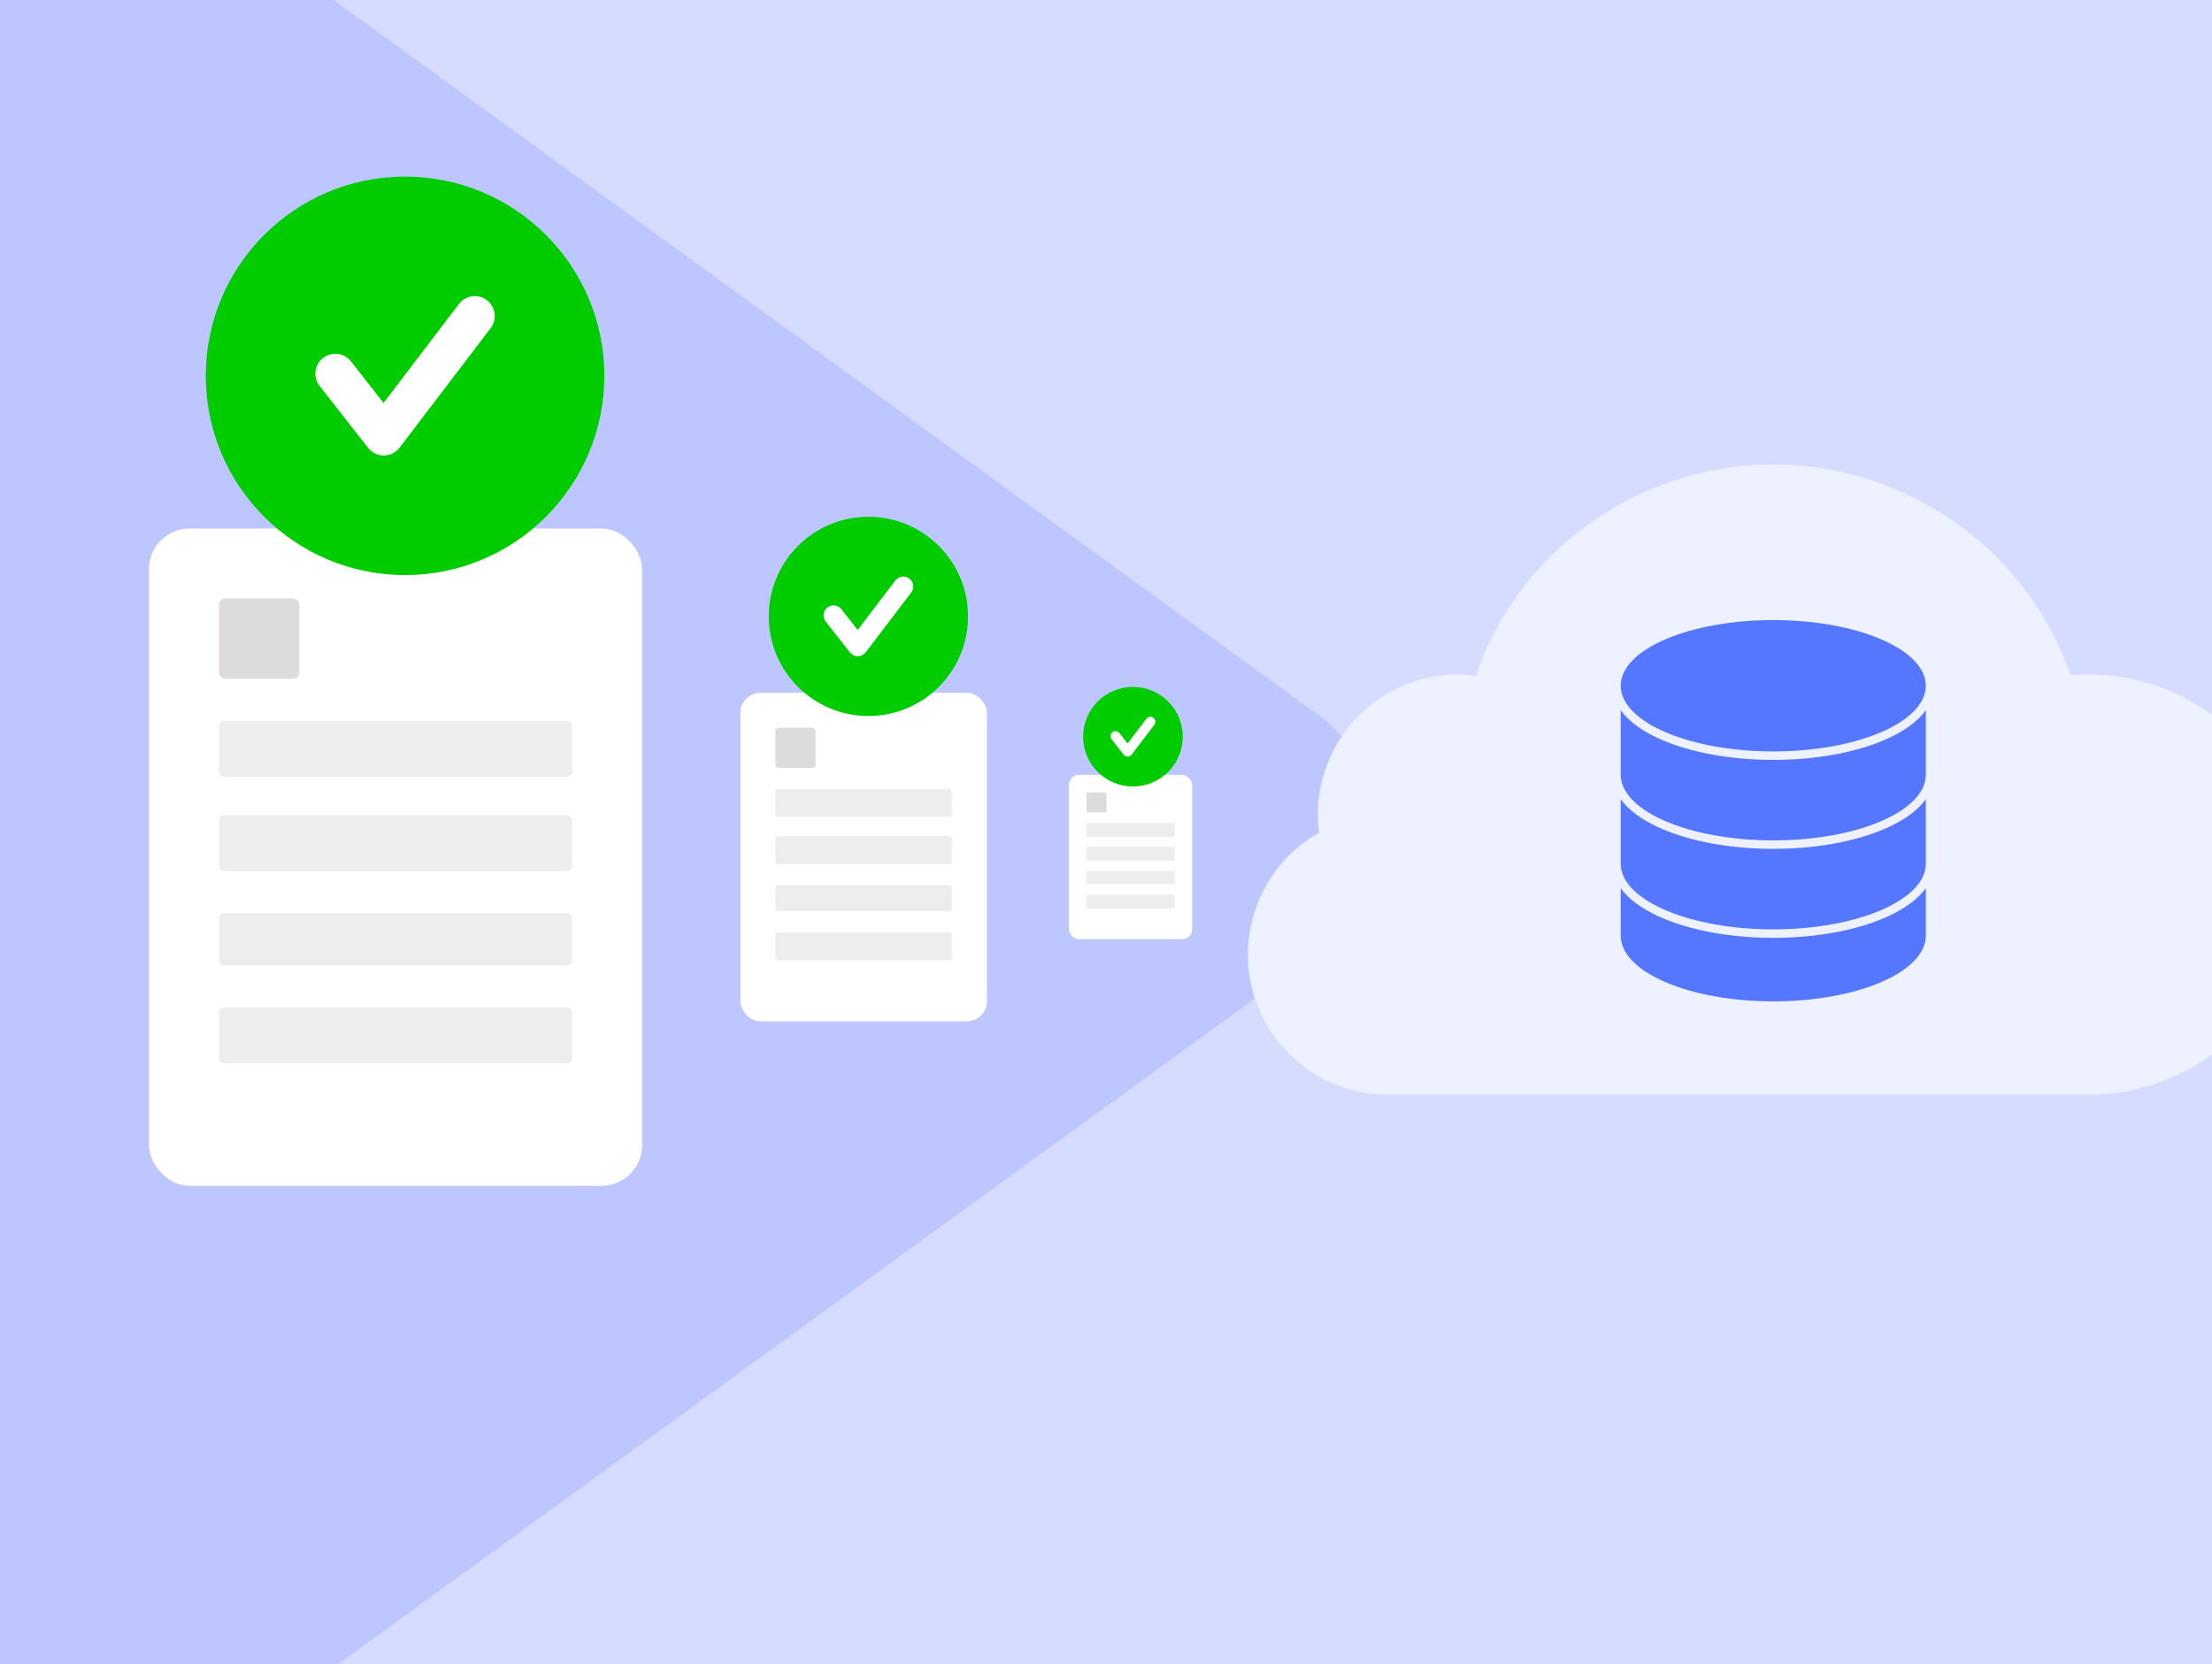 <svg width="400" height="301" viewBox="0 0 400 301" fill="none" xmlns="http://www.w3.org/2000/svg">
<rect x="0" y="0" width="400" height="301" fill="#333333" stroke="none"/>
<g clip-path="url(#clip0_2193_65619)">
<rect width="400" height="301" fill="#D6DCFF"/>
<path opacity="0.6" d="M238.137 129.135C252.85 139.821 252.85 161.755 238.137 172.441L-55.472 385.694C-63.061 391.206 -72.982 392.343 -81.621 388.69L-258.333 313.969C-266.085 310.691 -271.843 303.956 -273.878 295.789L-308.325 157.51C-309.424 153.101 -309.381 148.486 -308.203 144.098L-273.836 16.17C-271.811 8.633 -266.597 2.355 -259.56 -1.019L-82.088 -86.103C-73.224 -90.352 -62.744 -89.4 -54.791 -83.624L238.137 129.135Z" fill="#ACB8FF"/>
<path fill-rule="evenodd" clip-rule="evenodd" d="M374.445 122.153C369.745 108.725 360.349 97.684 347.749 90.878C334.353 83.642 318.941 82.052 304.351 86.41C286.706 91.677 272.874 104.95 266.85 122.207C265.793 122.064 264.723 121.991 263.652 121.991C249.683 121.991 238.318 133.358 238.318 147.337C238.321 148.426 238.394 149.516 238.539 150.599C227.349 156.908 222.526 170.84 227.795 182.849C231.836 192.049 240.937 197.997 250.985 198H377.656C398.61 198 415.66 180.952 415.66 159.996C415.66 139.04 398.613 121.991 377.633 121.991C376.569 122.001 375.502 122.055 374.445 122.153Z" fill="#EEF1FF"/>
<path fill-rule="evenodd" clip-rule="evenodd" d="M348.234 124.41C348.244 124.282 348.248 124.155 348.248 124.026C348.248 117.467 335.898 112.149 320.663 112.149C305.428 112.149 293.078 117.467 293.078 124.026C293.078 124.155 293.083 124.282 293.092 124.41H293.078V124.411H293.091C293.56 130.794 305.725 135.905 320.662 135.905C335.599 135.905 347.763 130.794 348.233 124.411H348.234M293.078 140.502V128.462C293.396 128.902 293.756 129.323 294.151 129.725C295.731 131.333 297.94 132.711 300.55 133.834C305.775 136.084 312.887 137.438 320.662 137.438C328.437 137.438 335.548 136.084 340.773 133.834C343.383 132.711 345.593 131.333 347.172 129.725C347.569 129.322 347.93 128.899 348.248 128.458V140.502H348.233C347.764 146.885 335.6 151.997 320.662 151.997C305.724 151.997 293.559 146.885 293.091 140.502H293.078ZM347.172 145.817C347.569 145.413 347.93 144.991 348.248 144.549V156.595H348.233C347.764 162.977 335.6 168.09 320.662 168.09C305.724 168.09 293.559 162.977 293.091 156.595H293.078V144.553C293.396 144.993 293.756 145.415 294.151 145.817C295.731 147.424 297.94 148.802 300.55 149.926C305.775 152.175 312.887 153.529 320.662 153.529C328.437 153.529 335.548 152.175 340.773 149.926C343.383 148.802 345.593 147.424 347.172 145.817ZM347.172 161.91C347.569 161.506 347.93 161.083 348.248 160.642V169.236V169.619H348.234C347.764 176.001 335.6 181.112 320.663 181.112C305.726 181.112 293.562 176.001 293.092 169.619H293.078V169.236V160.646C293.396 161.086 293.756 161.507 294.151 161.91C295.731 163.517 297.94 164.895 300.55 166.019C305.775 168.268 312.887 169.622 320.662 169.622C328.437 169.622 335.548 168.268 340.773 166.019C343.383 164.895 345.593 163.517 347.172 161.91Z" fill="#5577FF"/>
<rect x="26.941" y="95.592" width="89.159" height="118.878" rx="7.316" fill="white"/>
<rect x="39.59" y="108.238" width="14.544" height="14.544" rx="1.14" fill="#DEDCDA"/>
<rect x="39.59" y="130.371" width="63.865" height="10.117" rx="0.956" fill="#EDEDED"/>
<rect x="39.59" y="147.442" width="63.865" height="10.117" rx="0.956" fill="#EDEDED"/>
<rect x="39.59" y="165.148" width="63.865" height="9.485" rx="0.956" fill="#EDEDED"/>
<rect x="39.59" y="182.221" width="63.865" height="10.117" rx="0.956" fill="#EDEDED"/>
<circle cx="74.327" cy="67.973" r="23.784" fill="white"/>
<path d="M88.724 59.343L72.263 80.965C71.586 81.855 70.537 82.381 69.42 82.388H69.395C68.288 82.388 67.243 81.876 66.559 81.004L57.795 69.808C56.569 68.244 56.843 65.977 58.411 64.752C59.975 63.523 62.245 63.797 63.47 65.368L69.355 72.885L82.991 54.979C84.195 53.397 86.454 53.087 88.043 54.294C89.625 55.502 89.932 57.761 88.724 59.343ZM73.247 31.938C53.344 31.938 37.211 48.071 37.211 67.974C37.211 87.873 53.344 104.01 73.247 104.01C93.15 104.01 109.283 87.873 109.283 67.974C109.283 48.071 93.15 31.938 73.247 31.938Z" fill="#00CC00"/>
<rect x="133.883" y="125.297" width="44.579" height="59.439" rx="3.658" fill="white"/>
<rect x="140.203" y="131.62" width="7.272" height="7.272" rx="0.57" fill="#DEDCDA"/>
<rect x="140.203" y="142.686" width="31.933" height="5.059" rx="0.478" fill="#EDEDED"/>
<rect x="140.203" y="151.222" width="31.933" height="5.059" rx="0.478" fill="#EDEDED"/>
<rect x="140.211" y="160.076" width="31.933" height="4.742" rx="0.478" fill="#EDEDED"/>
<rect x="140.203" y="168.611" width="31.933" height="5.059" rx="0.478" fill="#EDEDED"/>
<circle cx="157.572" cy="111.487" r="11.892" fill="white"/>
<path d="M164.772 107.17L156.542 117.981C156.203 118.426 155.679 118.689 155.12 118.693H155.108C154.554 118.693 154.032 118.437 153.689 118.001L149.308 112.403C148.695 111.621 148.832 110.488 149.616 109.875C150.398 109.261 151.533 109.398 152.145 110.183L155.088 113.942L161.906 104.988C162.508 104.198 163.637 104.043 164.432 104.646C165.223 105.25 165.376 106.379 164.772 107.17ZM157.034 93.468C147.082 93.468 139.016 101.534 139.016 111.486C139.016 121.435 147.082 129.504 157.034 129.504C166.985 129.504 175.052 121.435 175.052 111.486C175.052 101.534 166.985 93.468 157.034 93.468Z" fill="#00CC00"/>
<rect x="193.297" y="140.149" width="22.29" height="29.72" rx="1.829" fill="white"/>
<rect x="196.461" y="143.312" width="3.636" height="3.636" rx="0.285" fill="#DEDCDA"/>
<rect x="196.461" y="148.844" width="15.966" height="2.529" rx="0.239" fill="#EDEDED"/>
<rect x="196.461" y="153.112" width="15.966" height="2.529" rx="0.239" fill="#EDEDED"/>
<rect x="196.461" y="157.538" width="15.966" height="2.371" rx="0.239" fill="#EDEDED"/>
<rect x="196.461" y="161.806" width="15.966" height="2.529" rx="0.239" fill="#EDEDED"/>
<circle cx="205.149" cy="133.244" r="5.946" fill="white"/>
<path d="M208.742 131.086L204.626 136.491C204.457 136.714 204.195 136.845 203.916 136.847H203.909C203.633 136.847 203.371 136.719 203.2 136.501L201.009 133.702C200.703 133.311 200.771 132.744 201.163 132.438C201.554 132.131 202.122 132.199 202.428 132.592L203.899 134.471L207.308 129.995C207.609 129.599 208.174 129.522 208.571 129.824C208.967 130.125 209.043 130.69 208.742 131.086ZM204.872 124.234C199.897 124.234 195.863 128.268 195.863 133.243C195.863 138.218 199.897 142.252 204.872 142.252C209.848 142.252 213.881 138.218 213.881 133.243C213.881 128.268 209.848 124.234 204.872 124.234Z" fill="#00CC00"/>
</g>
<defs>
<clipPath id="clip0_2193_65619">
<rect width="400" height="301" fill="white"/>
</clipPath>
</defs>
</svg>
